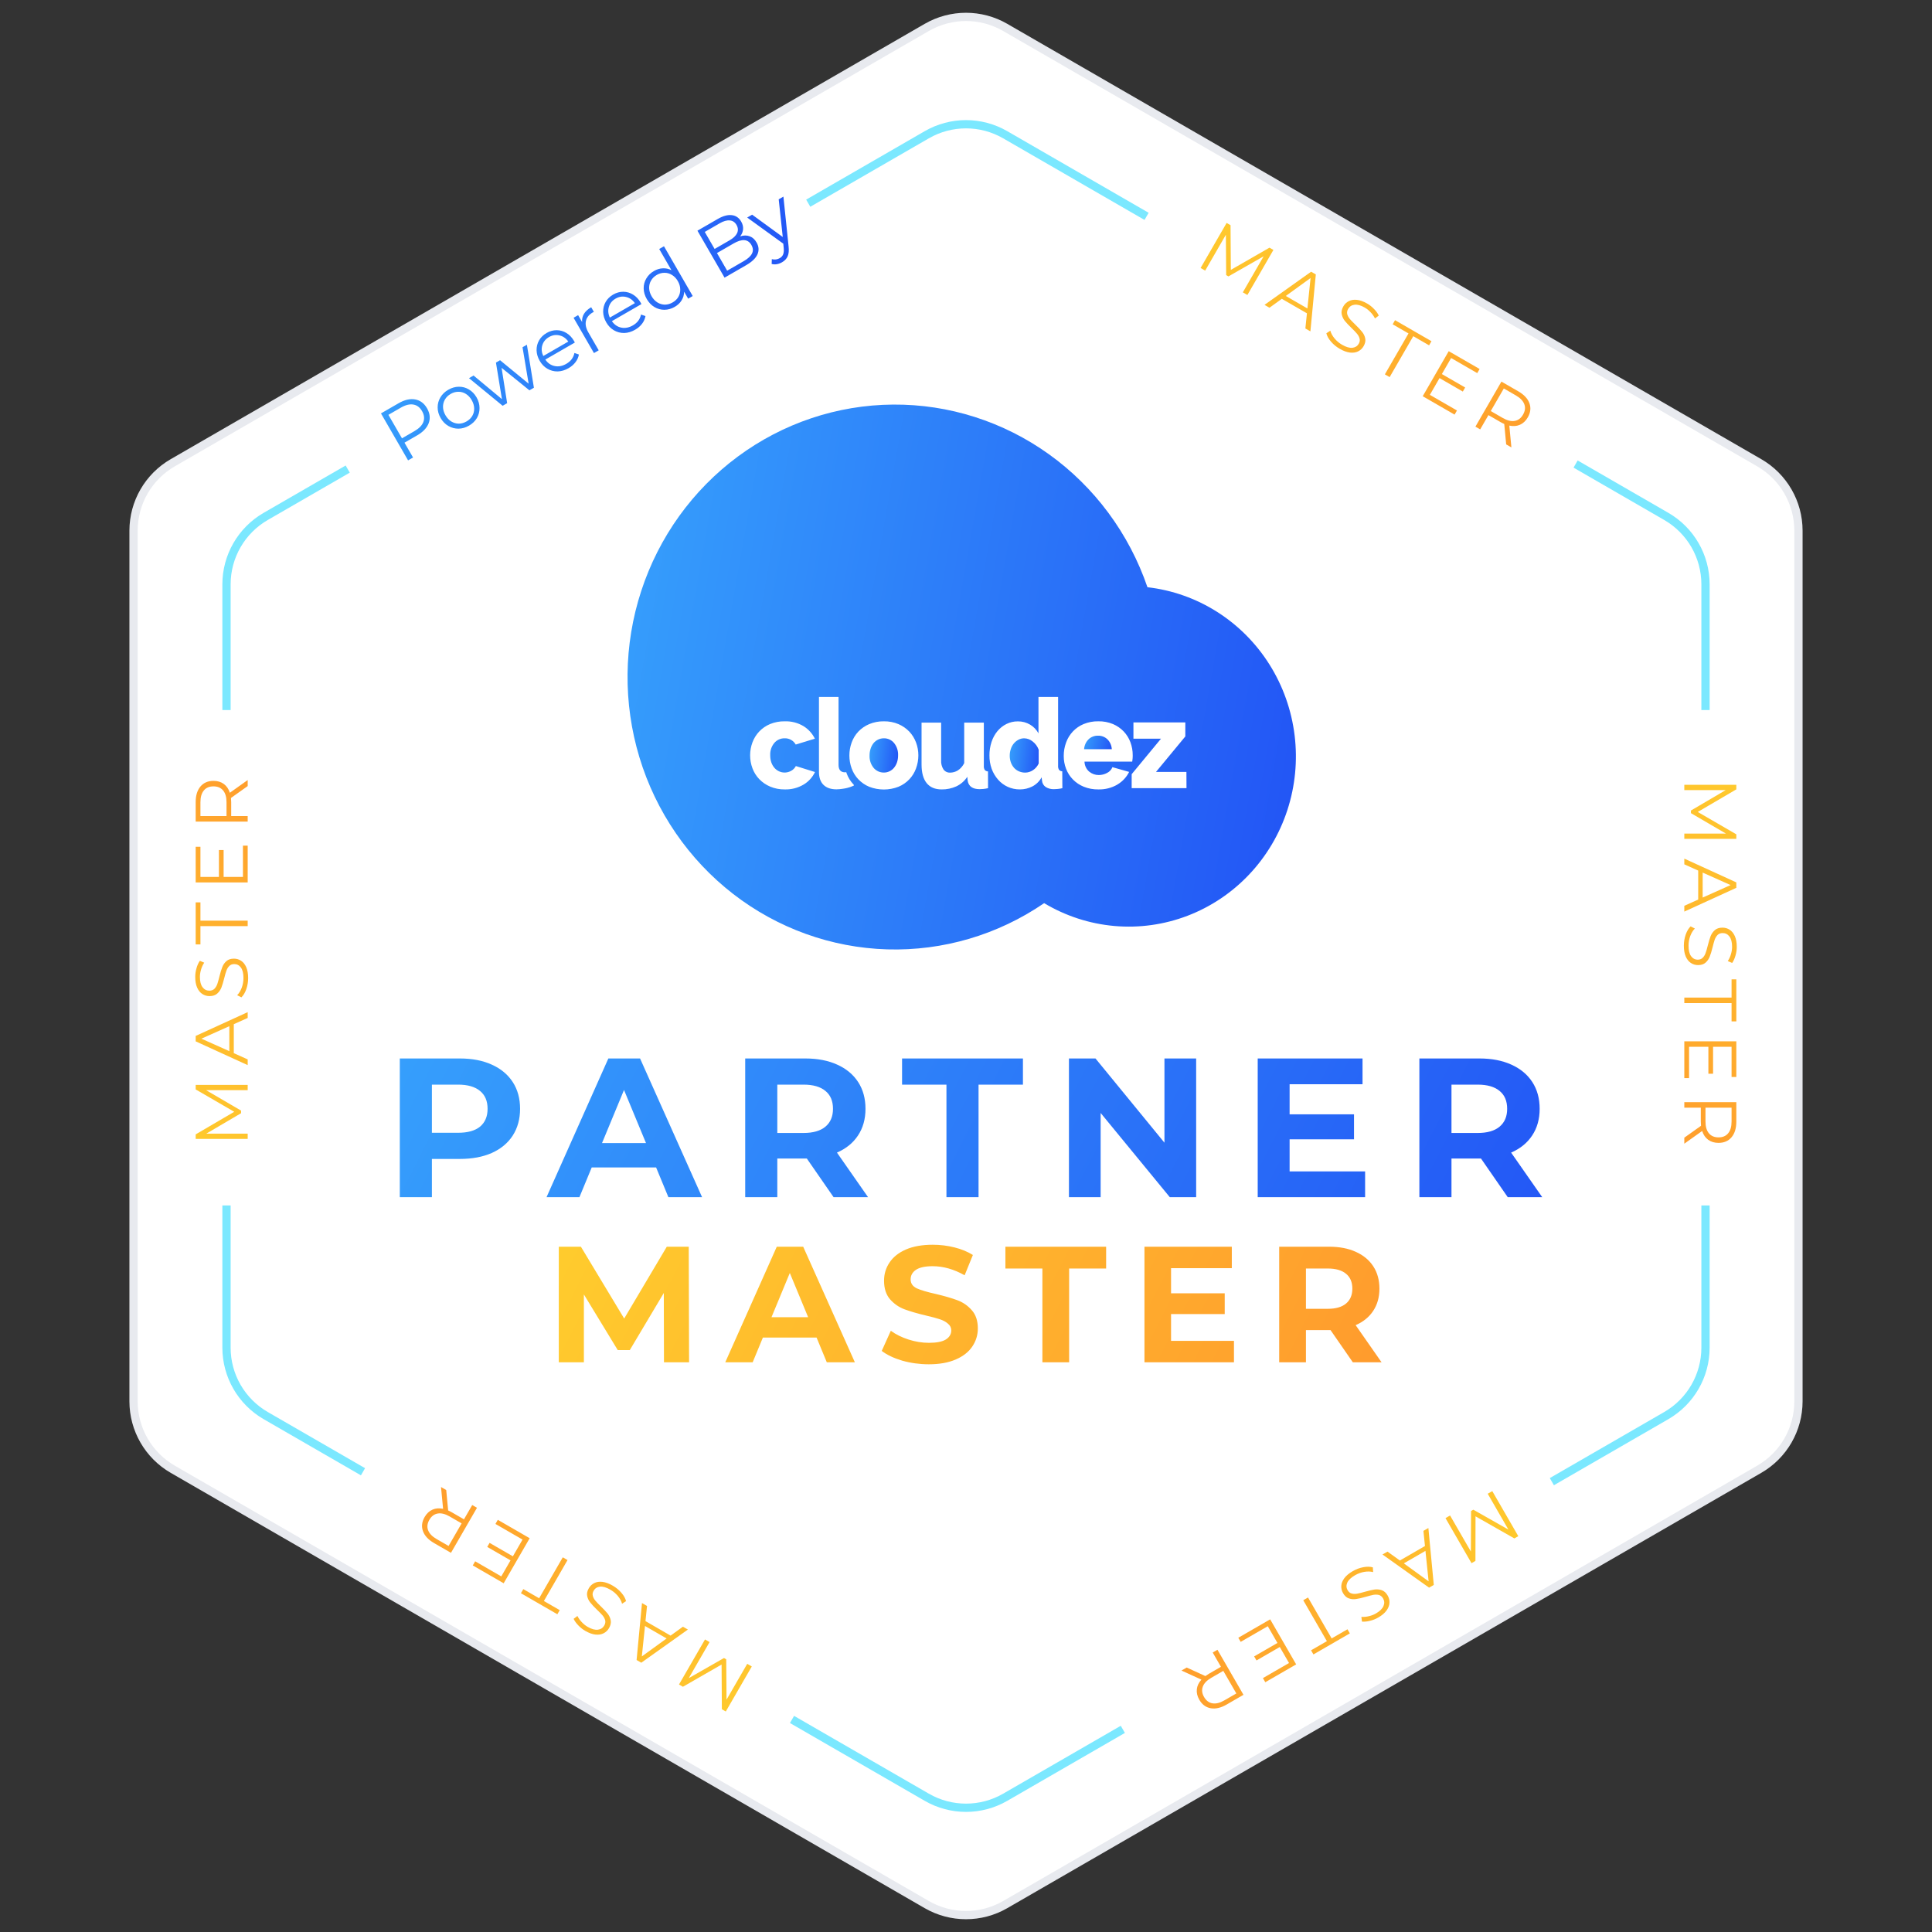 <svg width="234" height="234" viewBox="0 0 234 234" fill="none" xmlns="http://www.w3.org/2000/svg">
<rect x="0" y="0" width="234" height="234" fill="#333333" stroke="none"/>
<path d="M112.25 3.32C115.189 1.623 118.811 1.623 121.75 3.32L213.075 56.046C216.014 57.743 217.825 60.88 217.825 64.273V169.726C217.825 173.121 216.014 176.257 213.075 177.954L121.75 230.68C118.811 232.377 115.189 232.377 112.25 230.68L20.925 177.954C17.986 176.257 16.175 173.121 16.175 169.727V64.273C16.175 60.88 17.986 57.743 20.925 56.046L112.25 3.32Z" fill="white" stroke="#E8EAEF"/>
<path d="M112.25 16.32C115.189 14.623 118.811 14.623 121.75 16.32L201.817 62.546C204.756 64.243 206.567 67.379 206.567 70.773V163.227C206.567 166.621 204.756 169.757 201.817 171.454L121.75 217.68C118.811 219.377 115.189 219.377 112.25 217.68L32.183 171.454C29.244 169.757 27.433 166.621 27.433 163.227V70.773C27.433 67.379 29.244 64.243 32.183 62.546L112.25 16.32Z" fill="white" stroke="#7BE8FF"/>
<rect x="22" y="86" width="10" height="60" fill="white"/>
<rect x="202" y="86" width="10" height="60" fill="white"/>
<rect x="185.962" y="176" width="10" height="60" transform="rotate(60 185.962 176)" fill="white"/>
<rect x="98.962" y="203" width="10" height="60" transform="rotate(120 98.962 203)" fill="white"/>
<rect x="194.552" y="49.763" width="10" height="60" transform="rotate(120 194.552 49.763)" fill="white"/>
<rect x="94.842" y="19.329" width="10" height="64.406" transform="rotate(60 94.842 19.329)" fill="white"/>
<path d="M55.695 128.2C57.183 128.2 58.471 128.448 59.559 128.944C60.663 129.44 61.511 130.144 62.103 131.056C62.695 131.968 62.991 133.048 62.991 134.296C62.991 135.528 62.695 136.608 62.103 137.536C61.511 138.448 60.663 139.152 59.559 139.648C58.471 140.128 57.183 140.368 55.695 140.368H52.311V145H48.423V128.2H55.695ZM55.479 137.2C56.647 137.2 57.535 136.952 58.143 136.456C58.751 135.944 59.055 135.224 59.055 134.296C59.055 133.352 58.751 132.632 58.143 132.136C57.535 131.624 56.647 131.368 55.479 131.368H52.311V137.2H55.479ZM79.467 141.4H71.667L70.179 145H66.195L73.683 128.2H77.523L85.035 145H80.955L79.467 141.4ZM78.243 138.448L75.579 132.016L72.915 138.448H78.243ZM100.962 145L97.722 140.32H97.53H94.146V145H90.258V128.2H97.53C99.018 128.2 100.306 128.448 101.394 128.944C102.498 129.44 103.346 130.144 103.938 131.056C104.53 131.968 104.826 133.048 104.826 134.296C104.826 135.544 104.522 136.624 103.914 137.536C103.322 138.432 102.474 139.12 101.37 139.6L105.138 145H100.962ZM100.89 134.296C100.89 133.352 100.586 132.632 99.978 132.136C99.37 131.624 98.482 131.368 97.314 131.368H94.146V137.224H97.314C98.482 137.224 99.37 136.968 99.978 136.456C100.586 135.944 100.89 135.224 100.89 134.296ZM114.632 131.368H109.256V128.2H123.896V131.368H118.52V145H114.632V131.368ZM144.876 128.2V145H141.684L133.308 134.8V145H129.468V128.2H132.684L141.036 138.4V128.2H144.876ZM165.339 141.88V145H152.331V128.2H165.027V131.32H156.195V134.968H163.995V137.992H156.195V141.88H165.339ZM182.616 145L179.376 140.32H179.184H175.8V145H171.912V128.2H179.184C180.672 128.2 181.96 128.448 183.048 128.944C184.152 129.44 185 130.144 185.592 131.056C186.184 131.968 186.48 133.048 186.48 134.296C186.48 135.544 186.176 136.624 185.568 137.536C184.976 138.432 184.128 139.12 183.024 139.6L186.792 145H182.616ZM182.544 134.296C182.544 133.352 182.24 132.632 181.632 132.136C181.024 131.624 180.136 131.368 178.968 131.368H175.8V137.224H178.968C180.136 137.224 181.024 136.968 181.632 136.456C182.24 135.944 182.544 135.224 182.544 134.296Z" fill="url(#paint0_linear)"/>
<path d="M80.419 165L80.4 156.6L76.279 163.52H74.82L70.719 156.78V165H67.68V151H70.359L75.6 159.7L80.76 151H83.419L83.46 165H80.419ZM98.901 162H92.401L91.161 165H87.841L94.081 151H97.281L103.541 165H100.141L98.901 162ZM97.881 159.54L95.661 154.18L93.441 159.54H97.881ZM112.494 165.24C111.387 165.24 110.314 165.093 109.274 164.8C108.247 164.493 107.42 164.1 106.794 163.62L107.894 161.18C108.494 161.62 109.207 161.973 110.034 162.24C110.86 162.507 111.687 162.64 112.514 162.64C113.434 162.64 114.114 162.507 114.554 162.24C114.994 161.96 115.214 161.593 115.214 161.14C115.214 160.807 115.08 160.533 114.814 160.32C114.56 160.093 114.227 159.913 113.814 159.78C113.414 159.647 112.867 159.5 112.174 159.34C111.107 159.087 110.234 158.833 109.554 158.58C108.874 158.327 108.287 157.92 107.794 157.36C107.314 156.8 107.074 156.053 107.074 155.12C107.074 154.307 107.294 153.573 107.734 152.92C108.174 152.253 108.834 151.727 109.714 151.34C110.607 150.953 111.694 150.76 112.974 150.76C113.867 150.76 114.74 150.867 115.594 151.08C116.447 151.293 117.194 151.6 117.834 152L116.834 154.46C115.54 153.727 114.247 153.36 112.954 153.36C112.047 153.36 111.374 153.507 110.934 153.8C110.507 154.093 110.294 154.48 110.294 154.96C110.294 155.44 110.54 155.8 111.034 156.04C111.54 156.267 112.307 156.493 113.334 156.72C114.4 156.973 115.274 157.227 115.954 157.48C116.634 157.733 117.214 158.133 117.694 158.68C118.187 159.227 118.434 159.967 118.434 160.9C118.434 161.7 118.207 162.433 117.754 163.1C117.314 163.753 116.647 164.273 115.754 164.66C114.86 165.047 113.774 165.24 112.494 165.24ZM126.252 153.64H121.772V151H133.972V153.64H129.492V165H126.252V153.64ZM149.455 162.4V165H138.615V151H149.195V153.6H141.835V156.64H148.335V159.16H141.835V162.4H149.455ZM163.853 165L161.153 161.1H160.993H158.173V165H154.933V151H160.993C162.233 151 163.307 151.207 164.213 151.62C165.133 152.033 165.84 152.62 166.333 153.38C166.827 154.14 167.073 155.04 167.073 156.08C167.073 157.12 166.82 158.02 166.313 158.78C165.82 159.527 165.113 160.1 164.193 160.5L167.333 165H163.853ZM163.793 156.08C163.793 155.293 163.54 154.693 163.033 154.28C162.527 153.853 161.787 153.64 160.813 153.64H158.173V158.52H160.813C161.787 158.52 162.527 158.307 163.033 157.88C163.54 157.453 163.793 156.853 163.793 156.08Z" fill="url(#paint1_linear)"/>
<path d="M210.3 101.6L204 101.6L204 100.961L209.04 100.961L204.801 98.486L204.801 98.171L209.013 95.696L204 95.696L204 95.057L210.3 95.057L210.3 95.606L205.629 98.342L210.3 101.051L210.3 101.6ZM205.683 108.953L205.683 105.443L204 104.687L204 103.994L210.3 106.874L210.3 107.531L204 110.411L204 109.709L205.683 108.953ZM206.223 108.71L209.607 107.198L206.223 105.686L206.223 108.71ZM203.946 114.541C203.946 114.073 204.021 113.623 204.171 113.191C204.321 112.765 204.519 112.435 204.765 112.201L205.278 112.462C205.05 112.69 204.864 112.993 204.72 113.371C204.582 113.749 204.513 114.139 204.513 114.541C204.513 115.105 204.615 115.528 204.819 115.81C205.029 116.092 205.299 116.233 205.629 116.233C205.881 116.233 206.082 116.155 206.232 115.999C206.382 115.849 206.496 115.663 206.574 115.441C206.658 115.219 206.748 114.91 206.844 114.514C206.964 114.04 207.078 113.662 207.186 113.38C207.3 113.098 207.471 112.855 207.699 112.651C207.927 112.453 208.236 112.354 208.626 112.354C208.944 112.354 209.232 112.438 209.49 112.606C209.754 112.774 209.964 113.032 210.12 113.38C210.276 113.728 210.354 114.16 210.354 114.676C210.354 115.036 210.303 115.387 210.201 115.729C210.105 116.077 209.97 116.377 209.796 116.629L209.265 116.404C209.439 116.14 209.568 115.858 209.652 115.558C209.742 115.258 209.787 114.964 209.787 114.676C209.787 114.124 209.679 113.707 209.463 113.425C209.253 113.149 208.98 113.011 208.644 113.011C208.392 113.011 208.188 113.086 208.032 113.236C207.882 113.392 207.765 113.584 207.681 113.812C207.603 114.046 207.516 114.358 207.42 114.748C207.306 115.21 207.192 115.582 207.078 115.864C206.97 116.152 206.802 116.395 206.574 116.593C206.352 116.791 206.049 116.89 205.665 116.89C205.347 116.89 205.056 116.803 204.792 116.629C204.534 116.461 204.327 116.2 204.171 115.846C204.021 115.492 203.946 115.057 203.946 114.541ZM209.724 120.827L209.724 118.613L210.3 118.613L210.3 123.707L209.724 123.707L209.724 121.493L204 121.493L204 120.827L209.724 120.827ZM204.576 130.576L204 130.576L204 126.121L210.3 126.121L210.3 130.441L209.724 130.441L209.724 126.787L207.483 126.787L207.483 130.045L206.916 130.045L206.916 126.787L204.576 126.787L204.576 130.576ZM204 137.793L206.025 136.353C206.007 136.191 205.998 136.023 205.998 135.849L205.998 134.157L204 134.157L204 133.491L210.3 133.491L210.3 135.849C210.3 136.653 210.108 137.283 209.724 137.739C209.34 138.195 208.812 138.423 208.14 138.423C207.648 138.423 207.231 138.297 206.889 138.045C206.553 137.799 206.31 137.445 206.16 136.983L204 138.522L204 137.793ZM206.565 135.831C206.565 136.455 206.703 136.932 206.979 137.262C207.255 137.592 207.642 137.757 208.14 137.757C208.65 137.757 209.04 137.592 209.31 137.262C209.586 136.932 209.724 136.455 209.724 135.831L209.724 134.157L206.565 134.157L206.565 135.831Z" fill="url(#paint2_linear)"/>
<path d="M178.226 189.328L175.076 183.872L175.629 183.552L178.149 187.917L178.173 183.008L178.446 182.851L182.696 185.261L180.189 180.92L180.742 180.6L183.892 186.056L183.417 186.331L178.712 183.653L178.702 189.053L178.226 189.328ZM169.549 189.006L172.589 187.251L172.402 185.416L173.002 185.069L173.658 191.965L173.089 192.293L167.445 188.278L168.053 187.927L169.549 189.006ZM170.03 189.352L173.031 191.527L172.648 187.84L170.03 189.352ZM163.842 190.295C164.247 190.061 164.674 189.901 165.124 189.815C165.568 189.732 165.952 189.739 166.278 189.835L166.308 190.409C165.997 190.326 165.642 190.316 165.242 190.381C164.846 190.45 164.474 190.585 164.125 190.786C163.637 191.068 163.322 191.368 163.179 191.686C163.04 192.009 163.053 192.313 163.218 192.599C163.344 192.817 163.512 192.952 163.722 193.004C163.927 193.059 164.145 193.065 164.377 193.021C164.611 192.983 164.923 192.906 165.314 192.792C165.785 192.659 166.169 192.568 166.467 192.521C166.769 192.479 167.065 192.505 167.355 192.601C167.641 192.699 167.881 192.917 168.076 193.255C168.235 193.53 168.306 193.822 168.29 194.129C168.276 194.442 168.158 194.753 167.934 195.062C167.711 195.371 167.376 195.654 166.929 195.912C166.617 196.092 166.288 196.224 165.941 196.306C165.591 196.397 165.264 196.43 164.959 196.406L164.888 195.833C165.204 195.852 165.512 195.823 165.814 195.745C166.119 195.673 166.396 195.565 166.646 195.421C167.124 195.145 167.431 194.843 167.567 194.515C167.701 194.195 167.684 193.89 167.516 193.599C167.39 193.381 167.223 193.242 167.015 193.181C166.805 193.13 166.58 193.124 166.341 193.165C166.099 193.215 165.785 193.296 165.4 193.407C164.943 193.54 164.563 193.627 164.262 193.669C163.959 193.72 163.664 193.696 163.379 193.597C163.096 193.504 162.859 193.291 162.667 192.959C162.508 192.683 162.438 192.388 162.457 192.072C162.473 191.765 162.596 191.455 162.824 191.143C163.056 190.836 163.395 190.553 163.842 190.295ZM161.287 198.442L163.204 197.335L163.492 197.834L159.081 200.381L158.793 199.882L160.71 198.775L157.848 193.818L158.425 193.485L161.287 198.442ZM150.27 198.859L149.982 198.36L153.84 196.132L156.99 201.588L153.249 203.748L152.961 203.249L156.125 201.422L155.005 199.482L152.183 201.111L151.9 200.62L154.721 198.991L153.551 196.964L150.27 198.859ZM143.732 201.968L145.991 203.002C146.122 202.906 146.263 202.814 146.414 202.727L147.879 201.881L146.88 200.15L147.457 199.817L150.607 205.273L148.565 206.452C147.869 206.854 147.227 207.003 146.64 206.899C146.053 206.794 145.592 206.451 145.256 205.869C145.01 205.443 144.911 205.019 144.958 204.596C145.003 204.182 145.188 203.795 145.513 203.434L143.1 202.333L143.732 201.968ZM146.713 203.209C146.173 203.521 145.829 203.879 145.681 204.283C145.533 204.687 145.584 205.105 145.833 205.536C146.088 205.977 146.426 206.233 146.846 206.302C147.27 206.376 147.752 206.257 148.293 205.945L149.742 205.108L148.163 202.372L146.713 203.209Z" fill="url(#paint3_linear)"/>
<path d="M82.24 204.022L85.389 198.566L85.943 198.886L83.423 203.25L87.686 200.817L87.959 200.974L87.996 205.859L90.503 201.518L91.056 201.838L87.906 207.294L87.43 207.019L87.397 201.606L82.715 204.297L82.24 204.022ZM78.18 196.347L81.219 198.102L82.716 197.022L83.316 197.369L77.671 201.385L77.103 201.056L77.758 194.16L78.366 194.511L78.18 196.347ZM78.12 196.936L77.737 200.623L80.739 198.448L78.12 196.936ZM74.209 192.049C74.615 192.283 74.967 192.573 75.266 192.919C75.56 193.262 75.747 193.598 75.826 193.928L75.344 194.242C75.26 193.93 75.091 193.618 74.836 193.304C74.577 192.996 74.274 192.741 73.926 192.54C73.438 192.258 73.02 192.135 72.674 192.17C72.325 192.211 72.068 192.375 71.903 192.66C71.777 192.879 71.744 193.092 71.804 193.3C71.859 193.505 71.963 193.696 72.116 193.875C72.266 194.059 72.489 194.291 72.784 194.572C73.134 194.913 73.405 195.201 73.595 195.435C73.782 195.675 73.907 195.945 73.97 196.244C74.027 196.541 73.958 196.858 73.763 197.195C73.604 197.471 73.388 197.678 73.113 197.818C72.836 197.962 72.507 198.015 72.128 197.976C71.749 197.937 71.335 197.789 70.888 197.531C70.577 197.351 70.298 197.131 70.053 196.872C69.8 196.615 69.607 196.348 69.476 196.071L69.936 195.724C70.078 196.006 70.258 196.259 70.476 196.482C70.691 196.71 70.923 196.896 71.172 197.04C71.65 197.316 72.065 197.431 72.417 197.385C72.761 197.341 73.017 197.173 73.185 196.882C73.311 196.664 73.349 196.45 73.297 196.24C73.237 196.032 73.129 195.835 72.973 195.648C72.81 195.463 72.583 195.232 72.293 194.954C71.95 194.624 71.685 194.34 71.498 194.1C71.302 193.862 71.176 193.595 71.118 193.299C71.058 193.008 71.124 192.696 71.316 192.363C71.475 192.088 71.695 191.879 71.978 191.738C72.253 191.598 72.582 191.549 72.967 191.591C73.348 191.638 73.763 191.791 74.209 192.049ZM65.876 193.91L67.794 195.017L67.506 195.516L63.094 192.969L63.382 192.47L65.3 193.577L68.162 188.62L68.738 188.953L65.876 193.91ZM60.008 184.577L60.295 184.078L64.154 186.306L61.004 191.762L57.262 189.602L57.55 189.103L60.715 190.93L61.835 188.989L59.014 187.36L59.297 186.869L62.119 188.498L63.289 186.471L60.008 184.577ZM54.045 180.469L54.28 182.943C54.429 183.008 54.579 183.085 54.73 183.172L56.195 184.018L57.194 182.287L57.771 182.62L54.621 188.076L52.578 186.897C51.882 186.495 51.433 186.014 51.23 185.453C51.027 184.893 51.093 184.322 51.429 183.74C51.675 183.314 51.993 183.015 52.382 182.845C52.763 182.677 53.191 182.644 53.666 182.745L53.414 180.105L54.045 180.469ZM54.462 183.672C53.921 183.36 53.439 183.241 53.015 183.315C52.592 183.389 52.255 183.641 52.006 184.073C51.751 184.514 51.699 184.935 51.85 185.333C51.998 185.737 52.342 186.095 52.882 186.407L54.332 187.244L55.911 184.509L54.462 183.672Z" fill="url(#paint4_linear)"/>
<path d="M23.7 131.4L30 131.4L30 132.039L24.96 132.039L29.199 134.514L29.199 134.829L24.987 137.304L30 137.304L30 137.943L23.7 137.943L23.7 137.394L28.371 134.658L23.7 131.949L23.7 131.4ZM28.317 124.047L28.317 127.557L30 128.313L30 129.006L23.7 126.126L23.7 125.469L30 122.589L30 123.291L28.317 124.047ZM27.777 124.29L24.393 125.802L27.777 127.314L27.777 124.29ZM30.054 118.459C30.054 118.927 29.979 119.377 29.829 119.809C29.679 120.235 29.481 120.565 29.235 120.799L28.722 120.538C28.95 120.31 29.136 120.007 29.28 119.629C29.418 119.251 29.487 118.861 29.487 118.459C29.487 117.895 29.385 117.472 29.181 117.19C28.971 116.908 28.701 116.767 28.371 116.767C28.119 116.767 27.918 116.845 27.768 117.001C27.618 117.151 27.504 117.337 27.426 117.559C27.342 117.781 27.252 118.09 27.156 118.486C27.036 118.96 26.922 119.338 26.814 119.62C26.7 119.902 26.529 120.145 26.301 120.349C26.073 120.547 25.764 120.646 25.374 120.646C25.056 120.646 24.768 120.562 24.51 120.394C24.246 120.226 24.036 119.968 23.88 119.62C23.724 119.272 23.646 118.84 23.646 118.324C23.646 117.964 23.697 117.613 23.799 117.271C23.895 116.923 24.03 116.623 24.204 116.371L24.735 116.596C24.561 116.86 24.432 117.142 24.348 117.442C24.258 117.742 24.213 118.036 24.213 118.324C24.213 118.876 24.321 119.293 24.537 119.575C24.747 119.851 25.02 119.989 25.356 119.989C25.608 119.989 25.812 119.914 25.968 119.764C26.118 119.608 26.235 119.416 26.319 119.188C26.397 118.954 26.484 118.642 26.58 118.252C26.694 117.79 26.808 117.418 26.922 117.136C27.03 116.848 27.198 116.605 27.426 116.407C27.648 116.209 27.951 116.11 28.335 116.11C28.653 116.11 28.944 116.197 29.208 116.371C29.466 116.539 29.673 116.8 29.829 117.154C29.979 117.508 30.054 117.943 30.054 118.459ZM24.276 112.173L24.276 114.387L23.7 114.387L23.7 109.293L24.276 109.293L24.276 111.507L30 111.507L30 112.173L24.276 112.173ZM29.424 102.424L30 102.424L30 106.879L23.7 106.879L23.7 102.559L24.276 102.559L24.276 106.213L26.517 106.213L26.517 102.955L27.084 102.955L27.084 106.213L29.424 106.213L29.424 102.424ZM30 95.207L27.975 96.647C27.993 96.809 28.002 96.977 28.002 97.151L28.002 98.843L30 98.843L30 99.509L23.7 99.509L23.7 97.151C23.7 96.347 23.892 95.717 24.276 95.261C24.66 94.805 25.188 94.577 25.86 94.577C26.352 94.577 26.769 94.703 27.111 94.955C27.447 95.201 27.69 95.555 27.84 96.017L30 94.478L30 95.207ZM27.435 97.169C27.435 96.545 27.297 96.068 27.021 95.738C26.745 95.408 26.358 95.243 25.86 95.243C25.35 95.243 24.96 95.408 24.69 95.738C24.414 96.068 24.276 96.545 24.276 97.169L24.276 98.843L27.435 98.843L27.435 97.169Z" fill="url(#paint5_linear)"/>
<path d="M154.232 30.272L151.082 35.728L150.528 35.409L153.048 31.044L148.785 33.477L148.512 33.32L148.475 28.435L145.969 32.776L145.415 32.457L148.565 27.001L149.041 27.275L149.075 32.688L153.756 29.998L154.232 30.272ZM158.292 37.947L155.252 36.192L153.756 37.272L153.155 36.925L158.8 32.91L159.369 33.238L158.713 40.134L158.105 39.783L158.292 37.947ZM158.351 37.358L158.734 33.672L155.732 35.846L158.351 37.358ZM162.262 42.245C161.856 42.011 161.504 41.721 161.205 41.375C160.911 41.032 160.724 40.696 160.645 40.366L161.127 40.052C161.211 40.364 161.38 40.676 161.635 40.99C161.894 41.298 162.197 41.553 162.545 41.754C163.034 42.036 163.451 42.159 163.797 42.124C164.146 42.083 164.404 41.92 164.569 41.634C164.695 41.416 164.727 41.203 164.667 40.995C164.612 40.79 164.508 40.598 164.355 40.419C164.205 40.236 163.982 40.003 163.687 39.722C163.337 39.381 163.066 39.093 162.876 38.859C162.689 38.619 162.564 38.349 162.501 38.05C162.444 37.754 162.513 37.437 162.708 37.099C162.867 36.823 163.083 36.616 163.358 36.477C163.635 36.332 163.964 36.279 164.343 36.318C164.723 36.357 165.136 36.505 165.583 36.763C165.894 36.943 166.173 37.163 166.418 37.422C166.671 37.679 166.864 37.946 166.995 38.223L166.535 38.57C166.393 38.288 166.213 38.035 165.995 37.812C165.781 37.584 165.549 37.398 165.299 37.254C164.821 36.978 164.406 36.863 164.054 36.909C163.71 36.953 163.454 37.121 163.286 37.412C163.16 37.63 163.123 37.844 163.175 38.054C163.235 38.262 163.342 38.459 163.498 38.646C163.662 38.831 163.888 39.062 164.178 39.34C164.521 39.67 164.786 39.955 164.973 40.194C165.169 40.432 165.295 40.699 165.353 40.995C165.413 41.287 165.348 41.599 165.156 41.931C164.997 42.206 164.776 42.415 164.493 42.557C164.218 42.696 163.889 42.745 163.504 42.703C163.123 42.656 162.709 42.503 162.262 42.245ZM170.595 40.385L168.677 39.278L168.965 38.779L173.377 41.326L173.089 41.825L171.172 40.718L168.31 45.675L167.733 45.342L170.595 40.385ZM176.464 49.717L176.176 50.216L172.317 47.989L175.467 42.533L179.209 44.693L178.921 45.191L175.756 43.364L174.636 45.305L177.457 46.934L177.174 47.425L174.352 45.796L173.182 47.823L176.464 49.717ZM182.426 53.825L182.192 51.351C182.042 51.286 181.892 51.21 181.742 51.123L180.276 50.277L179.277 52.007L178.7 51.674L181.85 46.218L183.893 47.397C184.589 47.799 185.038 48.28 185.241 48.841C185.444 49.401 185.378 49.973 185.042 50.554C184.796 50.981 184.478 51.279 184.089 51.449C183.708 51.617 183.28 51.65 182.805 51.549L183.057 54.189L182.426 53.825ZM182.009 50.623C182.55 50.934 183.032 51.053 183.456 50.98C183.88 50.906 184.216 50.653 184.465 50.221C184.72 49.78 184.772 49.36 184.621 48.961C184.473 48.557 184.129 48.199 183.589 47.887L182.139 47.05L180.56 49.785L182.009 50.623Z" fill="url(#paint6_linear)"/>
<g clip-path="url(#clip0)">
<path d="M107.048 89.422C106.81 89.421 106.574 89.472 106.357 89.574C106.147 89.673 105.959 89.818 105.809 89.998C105.651 90.192 105.531 90.416 105.454 90.656C105.362 90.926 105.316 91.21 105.319 91.495C105.292 92.042 105.467 92.579 105.809 93.002C105.962 93.184 106.153 93.329 106.368 93.427C106.583 93.525 106.816 93.574 107.052 93.57C107.288 93.572 107.521 93.52 107.735 93.418C107.943 93.317 108.128 93.173 108.278 92.995C108.438 92.799 108.561 92.576 108.642 92.336C108.733 92.066 108.778 91.781 108.775 91.495C108.801 90.949 108.627 90.412 108.285 89.99C108.134 89.807 107.944 89.661 107.73 89.563C107.516 89.465 107.283 89.417 107.048 89.422Z" fill="url(#paint7_linear)"/>
<path d="M134.13 89.544C133.821 89.25 133.41 89.092 132.987 89.104C132.776 89.097 132.565 89.133 132.367 89.21C132.169 89.286 131.988 89.402 131.835 89.551C131.522 89.868 131.333 90.29 131.302 90.739H134.659C134.635 90.287 134.446 89.861 134.13 89.544Z" fill="url(#paint8_linear)"/>
<path d="M125.077 89.808C124.784 89.565 124.421 89.43 124.044 89.422C123.796 89.421 123.552 89.483 123.334 89.603C123.121 89.72 122.933 89.876 122.778 90.065C122.619 90.262 122.498 90.489 122.423 90.732C122.337 90.99 122.295 91.261 122.297 91.533C122.294 91.812 122.342 92.089 122.437 92.351C122.524 92.59 122.655 92.811 122.822 93.002C122.988 93.185 123.191 93.329 123.417 93.425C123.655 93.527 123.91 93.579 124.168 93.577C124.503 93.573 124.831 93.471 125.111 93.282C125.413 93.085 125.653 92.804 125.803 92.472V90.806C125.66 90.409 125.408 90.063 125.077 89.808Z" fill="url(#paint9_linear)"/>
<path d="M138.977 71.123C136.749 64.621 132.58 58.992 127.055 55.025C121.529 51.058 114.924 48.951 108.165 49.001C101.405 49.05 94.83 51.252 89.361 55.3C83.892 59.347 79.803 65.036 77.667 71.57C75.53 78.104 75.454 85.155 77.448 91.735C79.442 98.316 83.407 104.095 88.787 108.265C94.167 112.434 100.692 114.784 107.449 114.986C114.206 115.187 120.855 113.23 126.465 109.388C129.065 110.944 131.973 111.89 134.977 112.154C137.981 112.419 141.005 111.996 143.828 110.917C146.651 109.838 149.202 108.129 151.294 105.917C153.386 103.704 154.966 101.044 155.919 98.129C156.872 95.214 157.174 92.12 156.802 89.071C156.43 86.022 155.395 83.097 153.771 80.508C152.147 77.92 149.976 75.734 147.416 74.11C144.856 72.486 141.973 71.466 138.977 71.123ZM97.336 95.022C96.64 95.434 95.845 95.639 95.041 95.613C94.438 95.623 93.839 95.507 93.281 95.272C92.785 95.064 92.336 94.756 91.959 94.367C91.598 93.991 91.317 93.543 91.135 93.051C90.759 92.042 90.759 90.927 91.135 89.918C91.317 89.427 91.595 88.979 91.952 88.601C92.324 88.211 92.771 87.903 93.266 87.697C93.829 87.467 94.433 87.353 95.041 87.364C95.837 87.336 96.626 87.538 97.315 87.947C97.907 88.311 98.385 88.838 98.696 89.468L96.377 90.178C96.241 89.939 96.044 89.742 95.805 89.608C95.567 89.475 95.298 89.411 95.026 89.422C94.792 89.417 94.558 89.465 94.344 89.561C94.129 89.658 93.938 89.802 93.784 89.983C93.437 90.4 93.259 90.935 93.287 91.481C93.283 91.772 93.328 92.061 93.42 92.336C93.501 92.578 93.628 92.802 93.793 92.995C93.947 93.174 94.136 93.318 94.348 93.418C94.585 93.528 94.843 93.58 95.103 93.568C95.362 93.556 95.615 93.482 95.841 93.351C96.075 93.219 96.266 93.022 96.392 92.783L98.71 93.506C98.409 94.139 97.931 94.667 97.336 95.022ZM102.399 95.481C102.287 95.505 102.18 95.517 102.072 95.536C101.821 95.577 101.568 95.599 101.314 95.603C100.63 95.603 100.105 95.422 99.74 95.06C99.374 94.698 99.191 94.174 99.191 93.487V84.413H101.563V92.631C101.563 93.125 101.74 93.412 102.069 93.505C102.151 93.527 102.236 93.538 102.321 93.539C102.38 93.539 102.439 93.535 102.498 93.526C102.514 93.577 102.528 93.627 102.546 93.676C102.724 94.167 103 94.616 103.356 94.993C103.372 95.011 103.389 95.024 103.405 95.042L103.423 95.143C103.096 95.297 102.752 95.41 102.399 95.481ZM110.948 93.069C110.77 93.56 110.494 94.008 110.139 94.385C109.766 94.776 109.319 95.085 108.823 95.29C107.68 95.735 106.416 95.735 105.273 95.29C104.778 95.085 104.331 94.776 103.959 94.385C103.603 94.008 103.328 93.56 103.15 93.069C102.783 92.057 102.783 90.946 103.15 89.934C103.327 89.44 103.602 88.989 103.959 88.609C104.333 88.22 104.78 87.913 105.273 87.704C105.836 87.47 106.44 87.354 107.048 87.364C107.656 87.353 108.261 87.468 108.823 87.704C109.314 87.914 109.759 88.222 110.132 88.609C110.487 88.987 110.765 89.435 110.948 89.925C111.136 90.425 111.232 90.956 111.23 91.492C111.23 92.028 111.134 92.561 110.948 93.063V93.069ZM119.67 95.462C119.479 95.506 119.286 95.539 119.091 95.559C118.948 95.574 118.804 95.582 118.66 95.583C117.807 95.583 117.322 95.244 117.204 94.568L117.159 94.083C116.829 94.586 116.369 94.987 115.83 95.243C115.271 95.495 114.666 95.622 114.055 95.613C113.252 95.613 112.646 95.358 112.235 94.848C111.824 94.338 111.619 93.589 111.617 92.6V87.523H113.989V92.081C113.964 92.473 114.063 92.862 114.271 93.192C114.363 93.319 114.485 93.42 114.625 93.488C114.765 93.555 114.919 93.587 115.074 93.579C115.398 93.577 115.715 93.489 115.995 93.322C116.334 93.104 116.607 92.795 116.783 92.428V87.523H119.16V92.747C119.144 92.923 119.183 93.1 119.27 93.253C119.321 93.309 119.381 93.353 119.449 93.384C119.517 93.415 119.59 93.432 119.664 93.434L119.67 95.462ZM128.672 95.462C128.486 95.507 128.297 95.54 128.107 95.559C127.96 95.575 127.811 95.582 127.663 95.583C127.308 95.599 126.955 95.507 126.651 95.319C126.526 95.233 126.421 95.12 126.343 94.988C126.266 94.855 126.219 94.707 126.206 94.554L126.161 94.145C125.904 94.619 125.513 95.004 125.04 95.25C124.573 95.491 124.056 95.615 123.532 95.612C123.023 95.617 122.519 95.511 122.054 95.3C121.609 95.098 121.211 94.801 120.887 94.431C120.553 94.05 120.29 93.609 120.113 93.13C119.926 92.604 119.834 92.048 119.84 91.488C119.836 90.938 119.921 90.391 120.092 89.869C120.245 89.391 120.486 88.947 120.802 88.56C121.103 88.196 121.475 87.899 121.894 87.69C122.326 87.475 122.801 87.365 123.282 87.371C123.801 87.364 124.312 87.5 124.761 87.764C125.189 88.015 125.541 88.382 125.778 88.824V84.413H128.155V92.732C128.139 92.909 128.178 93.086 128.267 93.239C128.317 93.294 128.377 93.339 128.445 93.37C128.512 93.401 128.585 93.418 128.659 93.42L128.672 95.462ZM135.343 95.022C134.638 95.432 133.836 95.637 133.024 95.613C132.423 95.623 131.825 95.513 131.265 95.288C130.769 95.088 130.319 94.786 129.943 94.402C129.583 94.033 129.303 93.593 129.119 93.109C128.931 92.619 128.835 92.097 128.837 91.571C128.833 91.016 128.929 90.464 129.119 89.943C129.299 89.438 129.582 88.976 129.949 88.589C130.316 88.201 130.759 87.897 131.249 87.695C131.813 87.465 132.417 87.352 133.024 87.362C133.632 87.35 134.236 87.463 134.8 87.695C135.292 87.903 135.737 88.21 136.108 88.6C136.463 88.975 136.739 89.421 136.917 89.909C137.101 90.407 137.195 90.936 137.192 91.468C137.192 91.609 137.192 91.748 137.176 91.884C137.17 92.005 137.155 92.126 137.132 92.246H131.352C131.357 92.477 131.41 92.704 131.507 92.913C131.605 93.121 131.745 93.307 131.918 93.456C132.248 93.729 132.66 93.876 133.085 93.872C133.435 93.871 133.779 93.783 134.088 93.615C134.381 93.474 134.612 93.225 134.734 92.919L136.759 93.492C136.44 94.132 135.945 94.664 135.334 95.022H135.343ZM143.706 95.462H137.066V93.767L140.617 89.468H137.279V87.5H143.564V89.195L140.013 93.492H143.697L143.706 95.462Z" fill="url(#paint10_linear)"/>
</g>
<path d="M48.271 48.842C48.997 48.423 49.666 48.267 50.278 48.377C50.89 48.486 51.371 48.843 51.721 49.45C52.072 50.057 52.141 50.653 51.93 51.237C51.715 51.816 51.245 52.315 50.519 52.734L48.991 53.616L50.028 55.412L49.426 55.759L46.142 50.071L48.271 48.842ZM50.197 52.215C50.761 51.89 51.121 51.52 51.278 51.104C51.432 50.682 51.38 50.247 51.12 49.797C50.854 49.337 50.502 49.071 50.063 48.999C49.621 48.922 49.119 49.046 48.555 49.371L47.044 50.244L48.686 53.088L50.197 52.215ZM56.805 51.554C56.393 51.791 55.969 51.913 55.532 51.92C55.092 51.921 54.682 51.811 54.301 51.59C53.921 51.369 53.61 51.05 53.37 50.633C53.129 50.216 53.008 49.788 53.007 49.347C53.005 48.908 53.117 48.5 53.341 48.125C53.565 47.75 53.883 47.444 54.295 47.206C54.706 46.968 55.131 46.846 55.568 46.84C56.004 46.833 56.41 46.942 56.785 47.166C57.166 47.387 57.476 47.706 57.717 48.123C57.958 48.54 58.079 48.969 58.08 49.409C58.087 49.846 57.98 50.254 57.759 50.635C57.535 51.01 57.217 51.316 56.805 51.554ZM56.509 51.042C56.813 50.867 57.044 50.642 57.205 50.369C57.367 50.088 57.443 49.781 57.431 49.448C57.419 49.115 57.32 48.786 57.132 48.461C56.944 48.136 56.709 47.885 56.427 47.709C56.144 47.532 55.842 47.447 55.52 47.452C55.2 47.449 54.889 47.535 54.586 47.71C54.282 47.885 54.049 48.113 53.887 48.395C53.727 48.668 53.65 48.973 53.656 49.309C53.667 49.641 53.767 49.97 53.955 50.295C54.142 50.62 54.377 50.871 54.66 51.048C54.948 51.221 55.252 51.309 55.571 51.312C55.893 51.307 56.206 51.217 56.509 51.042ZM63.816 41.752L64.666 46.961L64.122 47.275L60.751 44.551L61.424 48.833L60.88 49.147L56.803 45.801L57.355 45.482L60.793 48.341L60.069 43.915L60.565 43.629L64.028 46.473L63.287 42.057L63.816 41.752ZM69.624 41.487L66.049 43.551C66.338 43.977 66.716 44.238 67.185 44.336C67.65 44.429 68.118 44.339 68.59 44.067C68.855 43.914 69.072 43.727 69.241 43.507C69.407 43.281 69.518 43.029 69.574 42.751L70.115 42.937C70.057 43.274 69.918 43.585 69.7 43.87C69.487 44.152 69.21 44.391 68.869 44.589C68.43 44.842 67.987 44.975 67.539 44.988C67.094 44.992 66.681 44.884 66.3 44.663C65.92 44.442 65.609 44.123 65.369 43.706C65.128 43.288 65.001 42.863 64.989 42.429C64.983 41.992 65.083 41.591 65.291 41.226C65.504 40.857 65.809 40.558 66.204 40.33C66.6 40.102 67.008 39.989 67.428 39.992C67.849 39.995 68.244 40.109 68.614 40.337C68.98 40.559 69.285 40.881 69.529 41.303L69.624 41.487ZM66.49 40.826C66.079 41.063 65.809 41.396 65.68 41.825C65.554 42.244 65.594 42.676 65.8 43.12L68.831 41.37C68.549 40.97 68.192 40.721 67.761 40.623C67.331 40.517 66.908 40.585 66.49 40.826ZM70.505 39.006C70.475 38.641 70.55 38.308 70.732 38.009C70.918 37.706 71.209 37.441 71.604 37.212L71.928 37.773L71.785 37.845C71.336 38.104 71.063 38.446 70.968 38.869C70.873 39.292 70.969 39.753 71.257 40.252L72.514 42.429L71.938 42.763L69.47 38.488L70.022 38.169L70.505 39.006ZM77.687 36.832L74.112 38.896C74.401 39.322 74.779 39.583 75.248 39.681C75.713 39.774 76.181 39.684 76.652 39.412C76.918 39.259 77.135 39.072 77.304 38.852C77.47 38.626 77.581 38.374 77.637 38.096L78.178 38.282C78.12 38.619 77.981 38.93 77.763 39.215C77.55 39.497 77.273 39.736 76.932 39.933C76.493 40.187 76.05 40.32 75.602 40.333C75.157 40.337 74.744 40.229 74.363 40.008C73.983 39.787 73.672 39.468 73.431 39.05C73.191 38.633 73.064 38.208 73.052 37.774C73.046 37.337 73.146 36.936 73.354 36.571C73.567 36.202 73.872 35.903 74.267 35.675C74.663 35.447 75.071 35.334 75.491 35.337C75.912 35.339 76.307 35.454 76.677 35.682C77.043 35.904 77.348 36.226 77.592 36.648L77.687 36.832ZM74.553 36.171C74.142 36.408 73.872 36.741 73.743 37.169C73.617 37.589 73.657 38.021 73.863 38.465L76.894 36.715C76.612 36.315 76.255 36.066 75.823 35.968C75.394 35.862 74.971 35.93 74.553 36.171ZM80.42 29.826L83.901 35.855L83.348 36.175L82.861 35.329C82.853 35.717 82.749 36.069 82.55 36.386C82.356 36.701 82.08 36.961 81.722 37.167C81.321 37.399 80.905 37.517 80.474 37.52C80.042 37.523 79.639 37.413 79.264 37.189C78.889 36.965 78.58 36.642 78.336 36.219C78.092 35.796 77.966 35.367 77.96 34.93C77.953 34.493 78.061 34.091 78.283 33.725C78.501 33.353 78.811 33.051 79.212 32.82C79.559 32.62 79.913 32.513 80.273 32.5C80.636 32.478 80.987 32.554 81.325 32.727L79.843 30.159L80.42 29.826ZM81.475 36.627C81.773 36.455 82.002 36.233 82.163 35.96C82.325 35.678 82.4 35.371 82.389 35.038C82.383 34.702 82.286 34.372 82.098 34.047C81.911 33.722 81.673 33.472 81.385 33.299C81.103 33.123 80.8 33.037 80.478 33.042C80.159 33.039 79.85 33.124 79.552 33.296C79.248 33.471 79.016 33.699 78.853 33.981C78.693 34.254 78.616 34.558 78.622 34.894C78.634 35.227 78.733 35.556 78.921 35.881C79.109 36.206 79.344 36.457 79.626 36.633C79.914 36.807 80.218 36.895 80.537 36.898C80.859 36.893 81.172 36.803 81.475 36.627ZM89.647 28.627C90.067 28.492 90.448 28.489 90.79 28.617C91.133 28.737 91.414 28.986 91.633 29.365C91.915 29.853 91.951 30.334 91.741 30.809C91.533 31.276 91.078 31.712 90.373 32.119L87.757 33.629L84.472 27.941L86.927 26.524C87.56 26.158 88.124 26.002 88.618 26.057C89.117 26.108 89.501 26.367 89.77 26.833C89.951 27.147 90.028 27.46 89.999 27.773C89.972 28.078 89.855 28.362 89.647 28.627ZM85.36 28.09L86.552 30.154L88.364 29.107C88.824 28.841 89.129 28.55 89.278 28.233C89.424 27.91 89.4 27.581 89.206 27.245C89.012 26.909 88.741 26.726 88.391 26.697C88.039 26.662 87.633 26.777 87.172 27.043L85.36 28.09ZM90.079 31.628C90.588 31.334 90.923 31.025 91.083 30.701C91.243 30.378 91.216 30.032 91.004 29.664C90.594 28.954 89.874 28.896 88.845 29.491L86.838 30.649L88.072 32.786L90.079 31.628ZM94.885 23.814L95.511 29.835C95.569 30.336 95.533 30.736 95.403 31.035C95.272 31.335 95.047 31.576 94.727 31.761C94.521 31.88 94.31 31.958 94.094 31.997C93.878 32.035 93.667 32.026 93.462 31.971L93.481 31.386C93.823 31.478 94.146 31.436 94.449 31.261C94.644 31.148 94.778 30.998 94.851 30.812C94.929 30.622 94.953 30.363 94.922 30.034L94.87 29.512L90.497 26.348L91.098 26.001L94.805 28.704L94.316 24.143L94.885 23.814Z" fill="url(#paint11_linear)"/>
<defs>
<linearGradient id="paint0_linear" x1="188" y1="164" x2="60.373" y2="98.886" gradientUnits="userSpaceOnUse">
<stop stop-color="#2253F5"/>
<stop offset="1" stop-color="#36A0FC"/>
</linearGradient>
<linearGradient id="paint1_linear" x1="188" y1="164" x2="60.373" y2="98.886" gradientUnits="userSpaceOnUse">
<stop stop-color="#FF922D"/>
<stop offset="1" stop-color="#FFDB2D"/>
</linearGradient>
<linearGradient id="paint2_linear" x1="203" y1="139" x2="227.155" y2="105.384" gradientUnits="userSpaceOnUse">
<stop stop-color="#FF9D2D"/>
<stop offset="1" stop-color="#FFCB2D"/>
</linearGradient>
<linearGradient id="paint3_linear" x1="142.187" y1="201.706" x2="183.376" y2="205.817" gradientUnits="userSpaceOnUse">
<stop stop-color="#FF9D2D"/>
<stop offset="1" stop-color="#FFCB2D"/>
</linearGradient>
<linearGradient id="paint4_linear" x1="53.5" y1="179" x2="70.534" y2="216.727" gradientUnits="userSpaceOnUse">
<stop stop-color="#FF9D2D"/>
<stop offset="1" stop-color="#FFCB2D"/>
</linearGradient>
<linearGradient id="paint5_linear" x1="31" y1="94" x2="6.845" y2="127.616" gradientUnits="userSpaceOnUse">
<stop stop-color="#FF9D2D"/>
<stop offset="1" stop-color="#FFCB2D"/>
</linearGradient>
<linearGradient id="paint6_linear" x1="182.971" y1="55.294" x2="165.937" y2="17.567" gradientUnits="userSpaceOnUse">
<stop stop-color="#FF9D2D"/>
<stop offset="1" stop-color="#FFCB2D"/>
</linearGradient>
<linearGradient id="paint7_linear" x1="108.778" y1="93.57" x2="104.912" y2="93.106" gradientUnits="userSpaceOnUse">
<stop stop-color="#2253F5"/>
<stop offset="1" stop-color="#36A0FC"/>
</linearGradient>
<linearGradient id="paint8_linear" x1="134.659" y1="90.739" x2="131.161" y2="89.707" gradientUnits="userSpaceOnUse">
<stop stop-color="#2253F5"/>
<stop offset="1" stop-color="#36A0FC"/>
</linearGradient>
<linearGradient id="paint9_linear" x1="125.803" y1="93.577" x2="121.889" y2="93.102" gradientUnits="userSpaceOnUse">
<stop stop-color="#2253F5"/>
<stop offset="1" stop-color="#36A0FC"/>
</linearGradient>
<linearGradient id="paint10_linear" x1="156.956" y1="115" x2="68.025" y2="99.324" gradientUnits="userSpaceOnUse">
<stop stop-color="#2253F5"/>
<stop offset="1" stop-color="#36A0FC"/>
</linearGradient>
<linearGradient id="paint11_linear" x1="98.863" y1="29.526" x2="47.431" y2="23.507" gradientUnits="userSpaceOnUse">
<stop stop-color="#2253F5"/>
<stop offset="1" stop-color="#36A0FC"/>
</linearGradient>
<clipPath id="clip0">
<rect width="81" height="66" fill="white" transform="translate(76 49)"/>
</clipPath>
</defs>
</svg>
